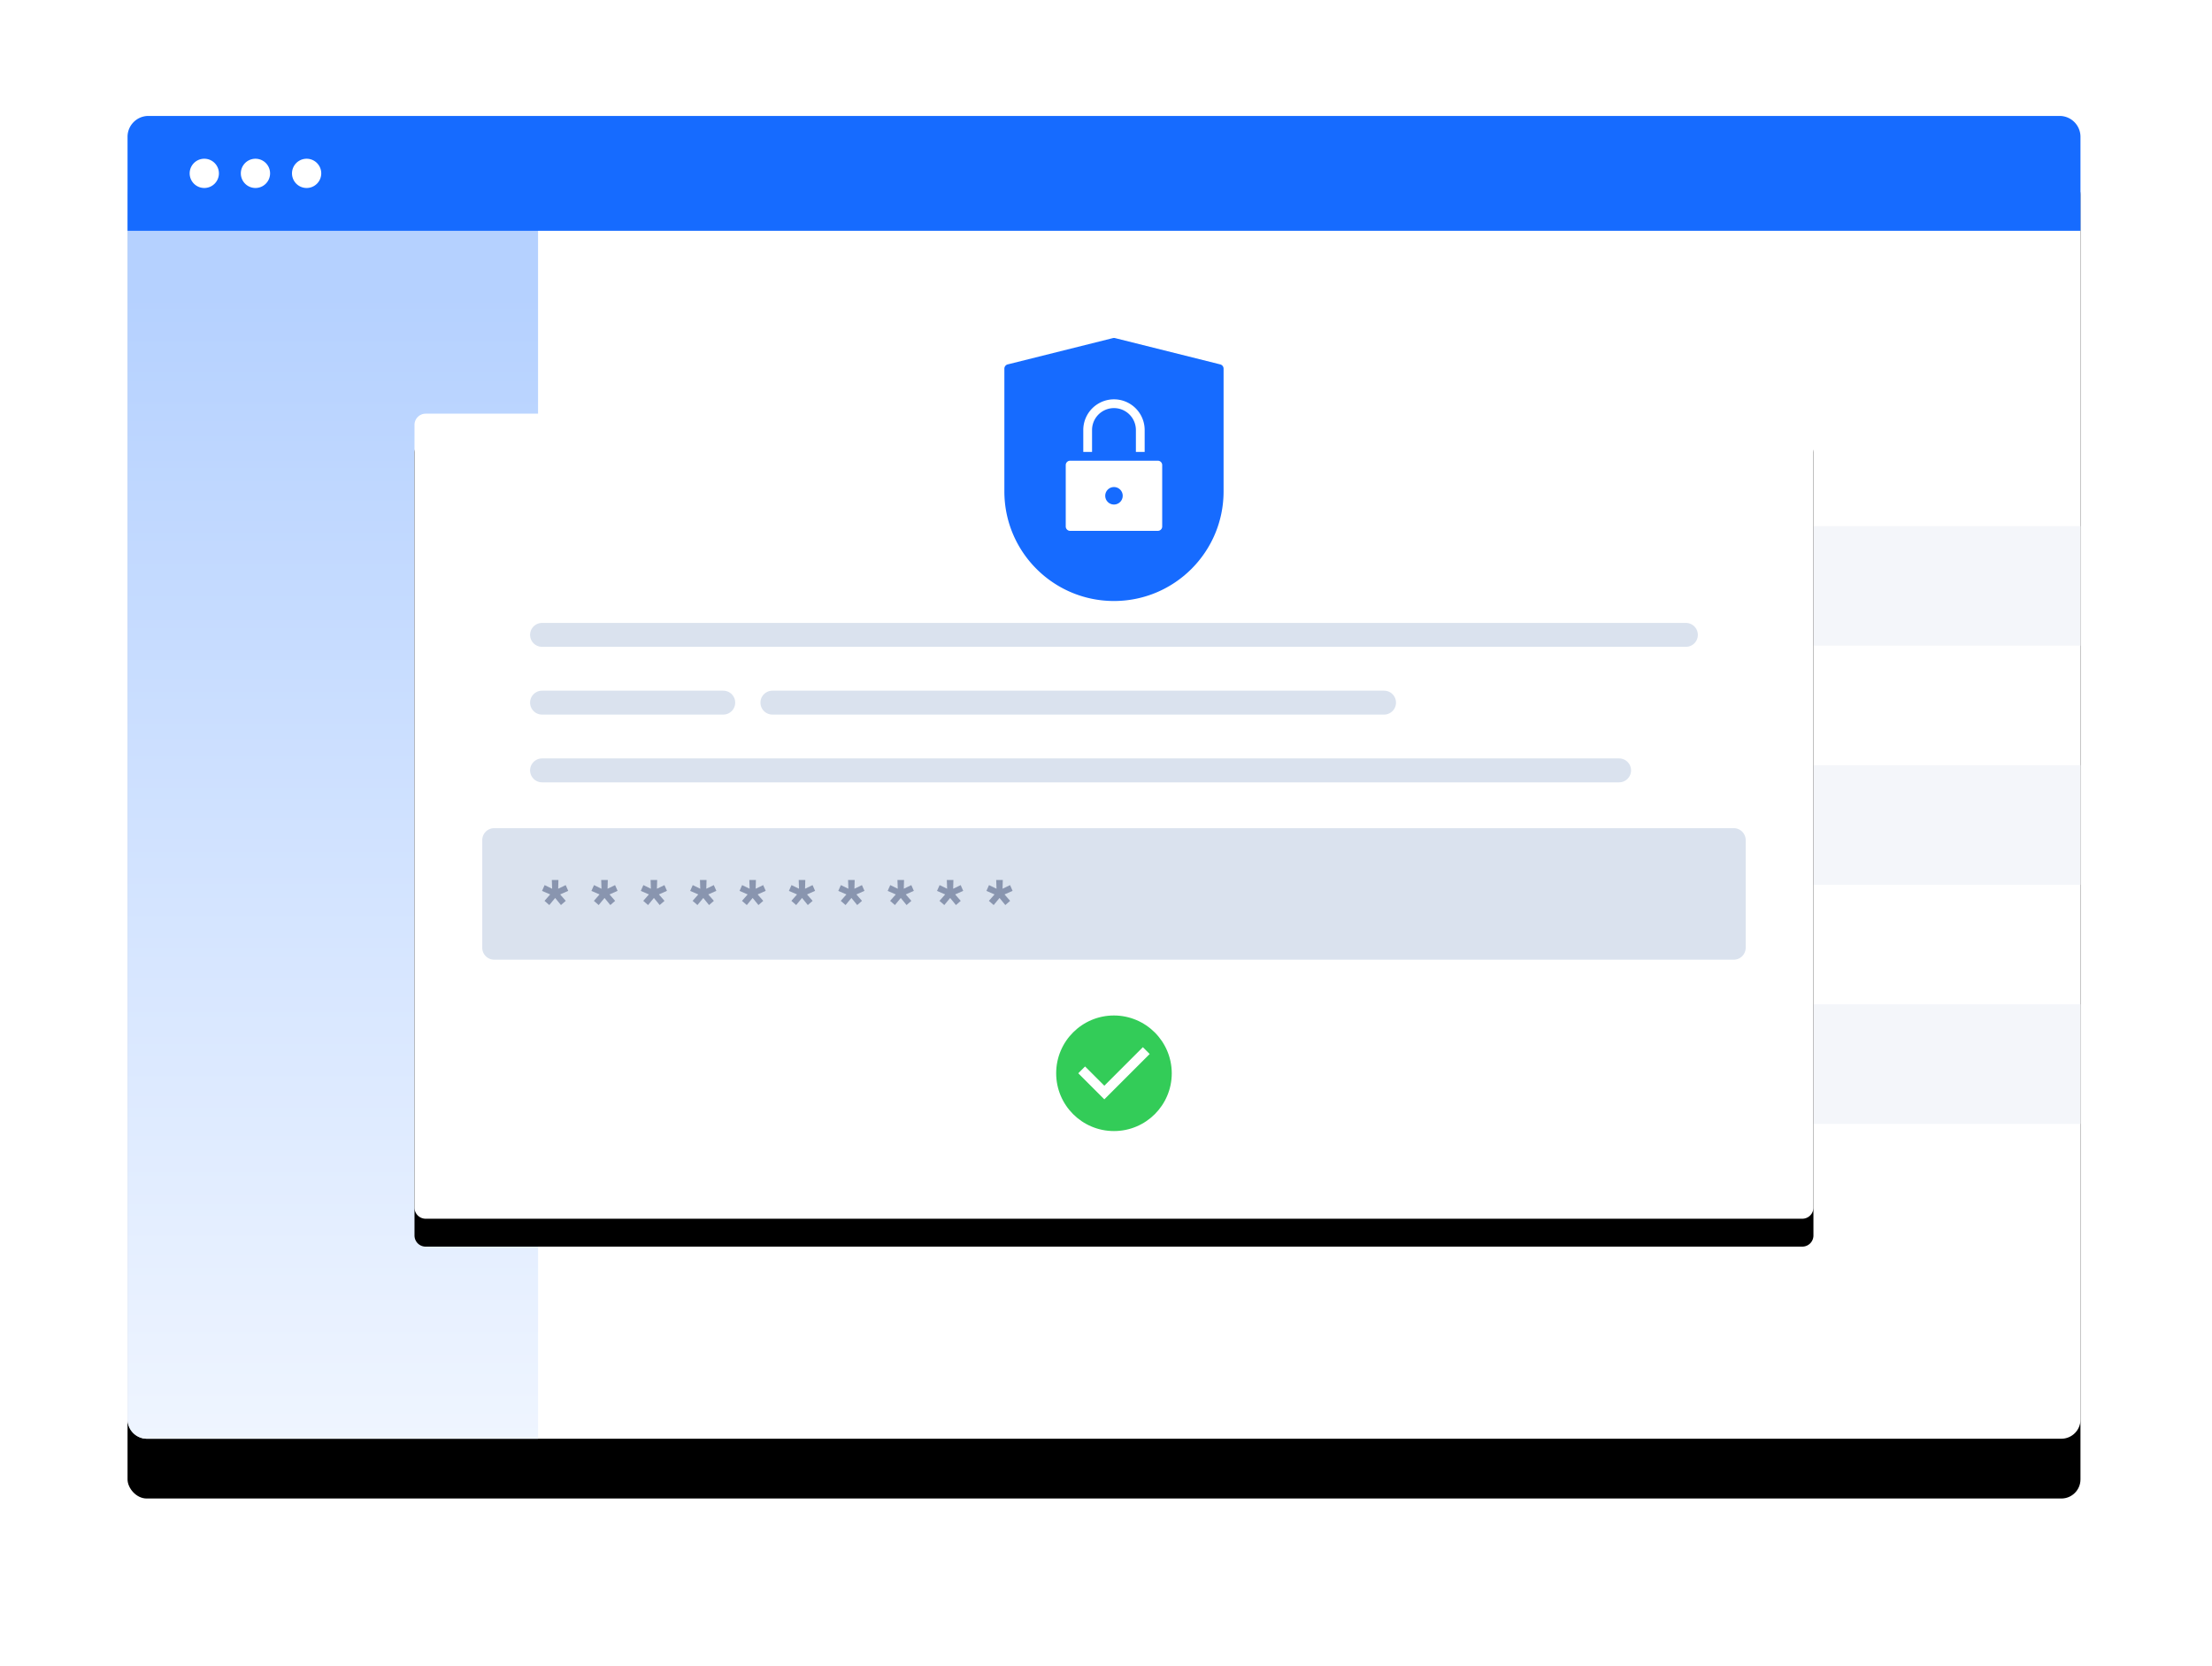 <svg width="555" height="418" xmlns="http://www.w3.org/2000/svg" xmlns:xlink="http://www.w3.org/1999/xlink"><defs><filter x="-12.2%" y="-13.6%" width="124.5%" height="136.1%" filterUnits="objectBoundingBox" id="a"><feOffset dy="15" in="SourceAlpha" result="shadowOffsetOuter1"/><feGaussianBlur stdDeviation="17.5" in="shadowOffsetOuter1" result="shadowBlurOuter1"/><feColorMatrix values="0 0 0 0 0.157 0 0 0 0 0.204 0 0 0 0 0.31 0 0 0 0.2 0" in="shadowBlurOuter1"/></filter><filter x="-7.4%" y="-9.4%" width="114.8%" height="125.7%" filterUnits="objectBoundingBox" id="d"><feOffset dy="7" in="SourceAlpha" result="shadowOffsetOuter1"/><feGaussianBlur stdDeviation="7.5" in="shadowOffsetOuter1" result="shadowBlurOuter1"/><feColorMatrix values="0 0 0 0 0.157 0 0 0 0 0.204 0 0 0 0 0.31 0 0 0 0.2 0" in="shadowBlurOuter1"/></filter><filter x="-88.2%" y="-73.5%" width="276.4%" height="247%" filterUnits="objectBoundingBox" id="f"><feOffset dy="8" in="SourceAlpha" result="shadowOffsetOuter1"/><feGaussianBlur stdDeviation="8.5" in="shadowOffsetOuter1" result="shadowBlurOuter1"/><feColorMatrix values="0 0 0 0 0.157 0 0 0 0 0.204 0 0 0 0 0.31 0 0 0 0.2 0" in="shadowBlurOuter1" result="shadowMatrixOuter1"/><feMerge><feMergeNode in="shadowMatrixOuter1"/><feMergeNode in="SourceGraphic"/></feMerge></filter><linearGradient x1="50%" y1="6.67%" x2="50%" y2="100%" id="c"><stop stop-color="#B5D1FF" offset="0%"/><stop stop-color="#EFF5FF" offset="100%"/></linearGradient><rect id="b" x="0" y="0" width="490" height="332" rx="4.8"/><path d="M2.8 0h345.4a2.8 2.8 0 0 1 2.8 2.8v196.4a2.8 2.8 0 0 1-2.8 2.8H2.8a2.8 2.8 0 0 1-2.8-2.8V2.8A2.8 2.8 0 0 1 2.8 0Z" id="e"/></defs><g fill="none" fill-rule="evenodd"><g transform="translate(32 29)"><use fill="#000" filter="url(#a)" xlink:href="#b"/><use fill="#FFF" xlink:href="#b"/></g><path d="M0 25h103v307H4.8a4.8 4.8 0 0 1-4.8-4.8V25Z" fill="url(#c)" transform="translate(32 29)"/><path d="M37.24 29.09h479.52a5.24 5.24 0 0 1 5.24 5.24v23.58H32V34.33a5.24 5.24 0 0 1 5.24-5.24Z" fill="#166BFF"/><path d="M51.257 47.168a3.668 3.668 0 1 0 0-7.336 3.668 3.668 0 0 0 0 7.336Zm12.838 0a3.668 3.668 0 1 0 0-7.336 3.668 3.668 0 0 0 0 7.336Zm12.838 0a3.668 3.668 0 1 0 0-7.336 3.668 3.668 0 0 0 0 7.336Z" fill="#FFF"/><path fill="#F4F6FA" d="M135 132h387v30H135zM135 192h387v30H135zM135 252h387v30H135z"/><g><g transform="translate(104 103.8)"><use fill="#000" filter="url(#d)" xlink:href="#e"/><use fill="#FFF" xlink:href="#e"/></g><path d="M124 207.8h311a3 3 0 0 1 3 3v27a3 3 0 0 1-3 3H124a3 3 0 0 1-3-3v-27a3 3 0 0 1 3-3Z" fill="#DAE2EE"/><g fill="#8995AF" fill-rule="nonzero"><path d="m137.823 227.093 1.468-1.782 1.453 1.782 1.205-1.054-1.406-1.612 2.024-.899-.634-1.441-1.885.914.062-2.201h-1.653l.077 2.201-1.885-.914-.649 1.457 2.04.883-1.422 1.612zM150.211 227.093l1.468-1.782 1.453 1.782 1.205-1.054-1.406-1.612 2.024-.899-.633-1.441-1.886.914.062-2.201h-1.653l.077 2.201-1.885-.914-.649 1.457 2.04.883-1.422 1.612zM162.6 227.093l1.468-1.782 1.452 1.782 1.205-1.054-1.406-1.612 2.024-.899-.633-1.441-1.885.914.061-2.201h-1.653l.077 2.201-1.885-.914-.649 1.457 2.04.883-1.421 1.612zM174.988 227.093l1.468-1.782 1.452 1.782 1.205-1.054-1.406-1.612 2.024-.899-.633-1.441-1.885.914.062-2.201h-1.654l.078 2.201-1.885-.914-.649 1.457 2.039.883-1.421 1.612zM187.376 227.093l1.468-1.782 1.452 1.782 1.206-1.054-1.406-1.612 2.024-.899-.634-1.441-1.885.914.062-2.201h-1.653l.077 2.201-1.885-.914-.649 1.457 2.039.883-1.421 1.612zM199.764 227.093l1.468-1.782 1.453 1.782 1.205-1.054-1.406-1.612 2.024-.899-.634-1.441-1.885.914.062-2.201h-1.653l.077 2.201-1.885-.914-.649 1.457 2.04.883-1.422 1.612zM212.153 227.093l1.467-1.782 1.453 1.782 1.205-1.054-1.406-1.612 2.024-.899-.633-1.441-1.885.914.061-2.201h-1.653l.077 2.201-1.885-.914-.649 1.457 2.04.883-1.422 1.612zM224.541 227.093l1.468-1.782 1.452 1.782 1.205-1.054-1.406-1.612 2.024-.899-.633-1.441-1.885.914.062-2.201h-1.654l.078 2.201-1.885-.914-.649 1.457 2.039.883-1.421 1.612zM236.929 227.093l1.468-1.782 1.452 1.782 1.206-1.054-1.406-1.612 2.024-.899-.634-1.441-1.885.914.062-2.201h-1.653l.077 2.201-1.885-.914-.649 1.457 2.039.883-1.421 1.612zM249.317 227.093l1.468-1.782 1.453 1.782 1.205-1.054-1.406-1.612 2.024-.899-.634-1.441-1.885.914.062-2.201h-1.653l.077 2.201-1.885-.914-.649 1.457 2.04.883-1.422 1.612z"/></g><g filter="url(#f)" transform="translate(252 76.8)" fill-rule="nonzero"><path d="m54.166 6.634-26.4-6.6a1.065 1.065 0 0 0-.532 0l-26.4 6.6A1.1 1.1 0 0 0 0 7.7v30.8C0 53.688 12.312 66 27.5 66S55 53.688 55 38.5V7.7a1.1 1.1 0 0 0-.834-1.066Z" fill="#166BFF"/><path d="M19.8 23.1a7.7 7.7 0 1 1 15.4 0v5.5H33v-5.5a5.5 5.5 0 1 0-11 0v5.5h-2.2v-5.5ZM39.6 47.3a1.1 1.1 0 0 1-1.1 1.1h-22a1.1 1.1 0 0 1-1.1-1.1V31.9a1.1 1.1 0 0 1 1.1-1.1h22a1.1 1.1 0 0 1 1.1 1.1v15.4Z" fill="#FFF"/><circle fill="#166BFF" cx="27.5" cy="39.6" r="2.2"/></g><path d="M279.5 254.8c-8.008 0-14.5 6.492-14.5 14.5s6.492 14.5 14.5 14.5 14.5-6.492 14.5-14.5c-.024-8-6.5-14.476-14.5-14.5Zm-2.417 21.042-6.542-6.542 1.709-1.709 4.833 4.834 9.667-9.667 1.709 1.709-11.376 11.375Z" fill="#33CC58" fill-rule="nonzero"/><g stroke="#DAE2EE" stroke-linecap="round" stroke-width="6"><path d="M136 176.3h45.465M136 193.3h270.239M193.799 176.3h153.465M136 159.3h287"/></g></g></g></svg>